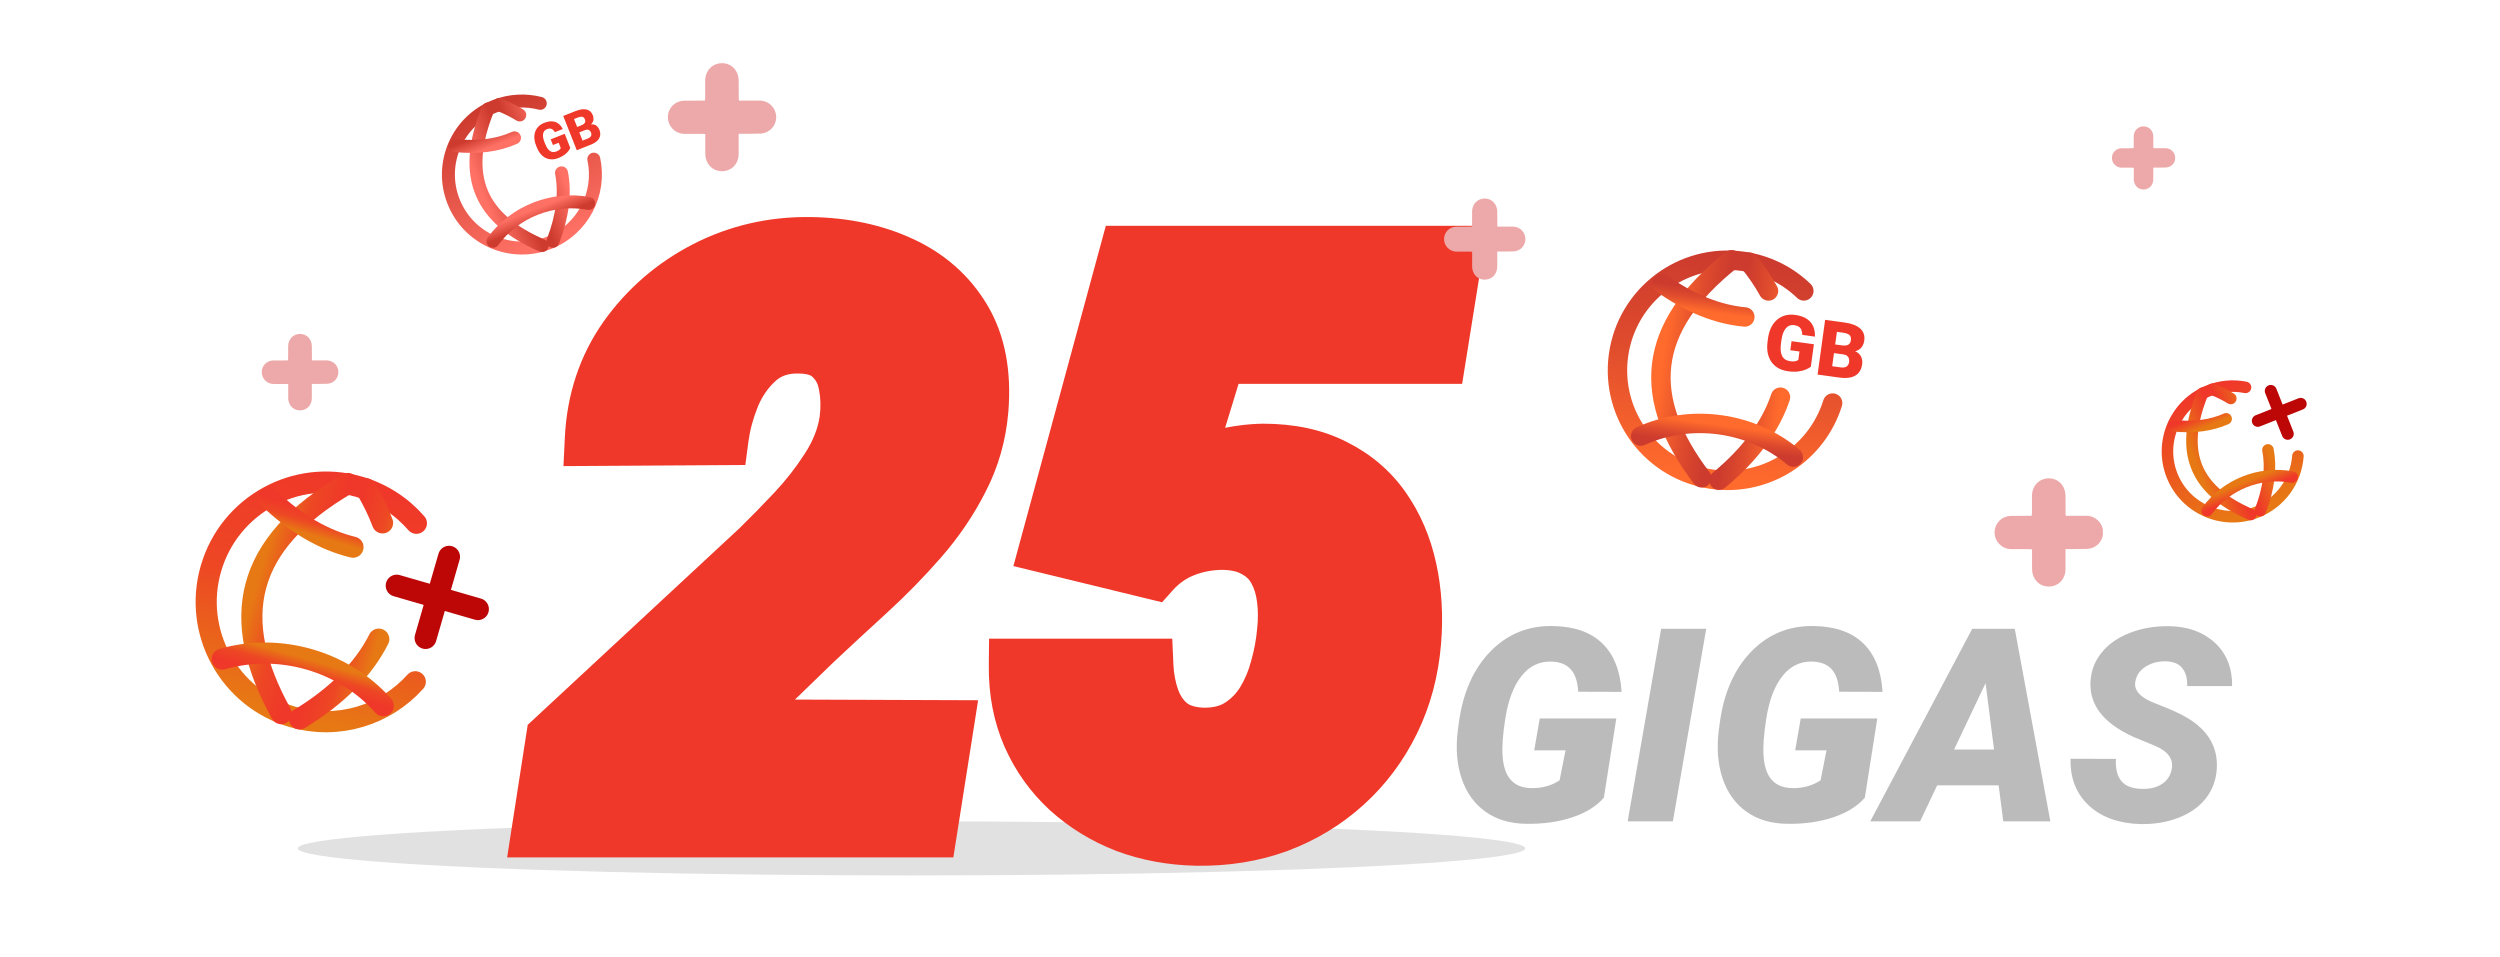 <svg width="277" height="106" viewBox="0 0 277 106" fill="none" xmlns="http://www.w3.org/2000/svg">
<g clip-path="url(#clip0_11_4972)">
<g filter="url(#filter0_f_11_4972)">
<ellipse cx="101" cy="94" rx="68" ry="3" fill="#C4C4C4" fill-opacity="0.5"/>
</g>
<path d="M177.71 88.378C176.909 89.315 175.742 90.043 174.209 90.561C172.676 91.068 170.977 91.308 169.111 91.278C167.324 91.259 165.815 90.81 164.585 89.931C163.354 89.052 162.476 87.826 161.948 86.254C161.421 84.682 161.279 82.909 161.523 80.936L161.641 80.058C162.09 76.747 163.252 74.125 165.127 72.191C167.012 70.258 169.316 69.315 172.041 69.364C174.424 69.403 176.255 70.043 177.534 71.283C178.813 72.523 179.526 74.315 179.673 76.659L174.868 76.644C174.8 75.502 174.517 74.667 174.019 74.14C173.53 73.612 172.832 73.334 171.924 73.305C170.576 73.256 169.463 73.788 168.584 74.901C167.705 76.005 167.104 77.587 166.782 79.647C166.509 81.405 166.411 82.772 166.489 83.749C166.636 86.103 167.695 87.294 169.668 87.323C170.859 87.343 171.904 87.055 172.803 86.459L173.462 83.134H169.99L170.605 79.603H179.087L177.71 88.378ZM185.356 91H180.347L184.053 69.672H189.048L185.356 91ZM206.626 88.378C205.825 89.315 204.658 90.043 203.125 90.561C201.592 91.068 199.893 91.308 198.027 91.278C196.24 91.259 194.731 90.81 193.501 89.931C192.271 89.052 191.392 87.826 190.864 86.254C190.337 84.682 190.195 82.909 190.439 80.936L190.557 80.058C191.006 76.747 192.168 74.125 194.043 72.191C195.928 70.258 198.232 69.315 200.957 69.364C203.34 69.403 205.171 70.043 206.45 71.283C207.729 72.523 208.442 74.315 208.589 76.659L203.784 76.644C203.716 75.502 203.433 74.667 202.935 74.14C202.446 73.612 201.748 73.334 200.84 73.305C199.492 73.256 198.379 73.788 197.5 74.901C196.621 76.005 196.021 77.587 195.698 79.647C195.425 81.405 195.327 82.772 195.405 83.749C195.552 86.103 196.611 87.294 198.584 87.323C199.775 87.343 200.82 87.055 201.719 86.459L202.378 83.134H198.906L199.521 79.603H208.003L206.626 88.378ZM221.45 87.016H214.639L212.749 91H207.227L218.521 69.672H223.237L227.178 91H221.963L221.45 87.016ZM216.514 83.046H220.938L220 75.692L216.514 83.046ZM240.625 85.228C240.84 84.125 240.244 83.27 238.838 82.665L236.436 81.669C233.066 80.155 231.465 78.095 231.631 75.487C231.699 74.296 232.109 73.236 232.861 72.309C233.613 71.371 234.653 70.644 235.981 70.126C237.31 69.608 238.76 69.359 240.332 69.379C242.441 69.418 244.136 70.033 245.415 71.225C246.704 72.416 247.339 74.013 247.319 76.015H242.339C242.368 75.194 242.192 74.54 241.812 74.052C241.44 73.554 240.825 73.295 239.966 73.275C239.126 73.256 238.384 73.451 237.739 73.861C237.095 74.272 236.714 74.823 236.597 75.517C236.411 76.493 237.134 77.294 238.765 77.919C240.405 78.544 241.597 79.081 242.339 79.53C244.673 80.927 245.767 82.811 245.62 85.185C245.542 86.415 245.146 87.494 244.434 88.422C243.721 89.35 242.729 90.067 241.46 90.575C240.2 91.083 238.784 91.327 237.212 91.308C236.06 91.288 234.99 91.107 234.004 90.766C233.018 90.424 232.173 89.926 231.47 89.272C230.044 87.953 229.36 86.22 229.419 84.071L234.443 84.086C234.385 85.18 234.595 86.01 235.073 86.576C235.552 87.133 236.357 87.411 237.49 87.411C238.33 87.411 239.028 87.221 239.585 86.84C240.151 86.449 240.498 85.912 240.625 85.228Z" fill="#BBBBBB"/>
<path d="M104.868 80.574L103.066 92H59.692L61.274 81.805L84.038 60.667C85.269 59.466 86.587 58.118 87.993 56.624C89.399 55.13 90.644 53.533 91.728 51.834C92.842 50.105 93.53 48.348 93.794 46.56C93.97 45.213 93.94 43.924 93.706 42.693C93.501 41.463 92.988 40.452 92.168 39.661C91.377 38.841 90.19 38.416 88.608 38.387C86.792 38.328 85.269 38.826 84.038 39.881C82.837 40.935 81.899 42.254 81.226 43.836C80.581 45.418 80.156 46.985 79.951 48.538L65.581 48.626C65.786 44.378 67.031 40.628 69.316 37.376C71.631 34.124 74.575 31.575 78.149 29.73C81.753 27.884 85.635 26.99 89.795 27.049C93.574 27.107 96.943 27.825 99.902 29.202C102.891 30.579 105.19 32.615 106.802 35.31C108.413 38.006 109.058 41.36 108.735 45.374C108.501 48.157 107.769 50.735 106.538 53.108C105.337 55.481 103.828 57.708 102.012 59.788C100.225 61.839 98.306 63.802 96.255 65.677C94.233 67.522 92.285 69.324 90.41 71.082L80.698 80.486L104.868 80.574ZM127.72 63.392L115.986 60.535L124.819 28.016H161.294L159.448 39.529H135.015L131.104 52.317C132.393 51.497 133.813 50.911 135.366 50.56C136.919 50.179 138.442 49.974 139.937 49.944C143.013 49.944 145.664 50.516 147.891 51.658C150.117 52.772 151.919 54.31 153.296 56.273C154.673 58.235 155.64 60.491 156.196 63.04C156.753 65.589 156.914 68.269 156.68 71.082C156.416 74.305 155.625 77.264 154.307 79.959C152.988 82.654 151.245 84.983 149.077 86.946C146.909 88.909 144.419 90.418 141.606 91.473C138.794 92.498 135.776 92.981 132.554 92.923C129.771 92.864 127.163 92.381 124.731 91.473C122.329 90.535 120.205 89.231 118.359 87.561C116.514 85.862 115.078 83.856 114.053 81.541C113.027 79.197 112.529 76.605 112.559 73.763H127.017C127.075 75.081 127.31 76.311 127.72 77.454C128.13 78.597 128.774 79.534 129.653 80.267C130.562 80.97 131.763 81.351 133.257 81.409C134.839 81.439 136.172 81.116 137.256 80.442C138.34 79.769 139.233 78.875 139.937 77.762C140.64 76.619 141.167 75.374 141.519 74.026C141.899 72.679 142.148 71.36 142.266 70.071C142.412 68.782 142.412 67.552 142.266 66.38C142.119 65.179 141.797 64.124 141.299 63.216C140.801 62.278 140.068 61.546 139.102 61.019C138.164 60.462 136.963 60.169 135.498 60.14C134.004 60.14 132.583 60.403 131.235 60.931C129.888 61.458 128.716 62.278 127.72 63.392Z" fill="#EF3829"/>
<path d="M104.868 80.574L107.832 81.041L108.376 77.587L104.879 77.574L104.868 80.574ZM103.066 92V95H105.63L106.03 92.467L103.066 92ZM59.692 92L56.728 91.54L56.191 95H59.692V92ZM61.274 81.805L59.233 79.606L58.47 80.315L58.31 81.345L61.274 81.805ZM84.038 60.667L86.079 62.865L86.107 62.84L86.134 62.814L84.038 60.667ZM91.728 51.834L89.206 50.209L89.199 50.221L91.728 51.834ZM93.794 46.56L96.762 46.998L96.766 46.974L96.769 46.949L93.794 46.56ZM93.706 42.693L90.747 43.187L90.753 43.221L90.759 43.255L93.706 42.693ZM92.168 39.661L90.008 41.743L90.046 41.783L90.086 41.821L92.168 39.661ZM88.608 38.387L88.512 41.385L88.532 41.386L88.553 41.386L88.608 38.387ZM84.038 39.881L82.086 37.603L82.072 37.615L82.059 37.627L84.038 39.881ZM81.226 43.836L78.466 42.66L78.456 42.682L78.447 42.704L81.226 43.836ZM79.951 48.538L79.969 51.538L82.583 51.522L82.925 48.931L79.951 48.538ZM65.581 48.626L62.584 48.481L62.432 51.645L65.599 51.626L65.581 48.626ZM69.316 37.376L66.872 35.636L66.867 35.644L66.862 35.651L69.316 37.376ZM78.149 29.73L76.782 27.059L76.773 27.064L78.149 29.73ZM89.795 27.049L89.841 24.049L89.837 24.049L89.795 27.049ZM99.902 29.202L98.637 31.922L98.647 31.927L99.902 29.202ZM108.735 45.374L111.725 45.626L111.726 45.614L108.735 45.374ZM106.538 53.108L103.875 51.727L103.868 51.74L103.861 51.754L106.538 53.108ZM102.012 59.788L99.752 57.815L99.75 57.817L102.012 59.788ZM96.255 65.677L98.278 67.892L98.279 67.891L96.255 65.677ZM90.41 71.082L88.358 68.893L88.341 68.91L88.323 68.927L90.41 71.082ZM80.698 80.486L78.611 78.331L73.315 83.46L80.687 83.486L80.698 80.486ZM101.905 80.107L100.103 91.533L106.03 92.467L107.832 81.041L101.905 80.107ZM103.066 89H59.692V95H103.066V89ZM62.657 92.46L64.239 82.265L58.31 81.345L56.728 91.54L62.657 92.46ZM63.316 84.003L86.079 62.865L81.997 58.469L59.233 79.606L63.316 84.003ZM86.134 62.814C87.4 61.578 88.748 60.199 90.178 58.68L85.809 54.568C84.426 56.037 83.138 57.354 81.942 58.52L86.134 62.814ZM90.178 58.68C91.71 57.052 93.071 55.307 94.258 53.447L89.199 50.221C88.218 51.759 87.089 53.208 85.809 54.568L90.178 58.68ZM94.251 53.458C95.563 51.42 96.428 49.263 96.762 46.998L90.826 46.123C90.633 47.432 90.12 48.791 89.206 50.21L94.251 53.458ZM96.769 46.949C96.982 45.312 96.952 43.701 96.653 42.132L90.759 43.255C90.929 44.147 90.957 45.114 90.819 46.172L96.769 46.949ZM96.665 42.2C96.365 40.398 95.579 38.782 94.25 37.502L90.086 41.821C90.398 42.122 90.637 42.528 90.747 43.187L96.665 42.2ZM94.328 37.579C92.799 35.993 90.727 35.425 88.664 35.387L88.553 41.386C89.654 41.407 89.955 41.688 90.008 41.743L94.328 37.579ZM88.705 35.388C86.238 35.309 83.956 36 82.086 37.603L85.99 42.159C86.582 41.652 87.346 41.348 88.512 41.385L88.705 35.388ZM82.059 37.627C80.495 39 79.302 40.697 78.466 42.66L83.986 45.011C84.497 43.811 85.179 42.871 86.017 42.135L82.059 37.627ZM78.447 42.704C77.715 44.502 77.219 46.317 76.977 48.145L82.925 48.931C83.094 47.654 83.447 46.334 84.004 44.968L78.447 42.704ZM79.933 45.538L65.563 45.626L65.599 51.626L79.969 51.538L79.933 45.538ZM68.578 48.771C68.757 45.048 69.835 41.855 71.771 39.101L66.862 35.651C64.227 39.401 62.815 43.707 62.584 48.481L68.578 48.771ZM71.761 39.115C73.796 36.256 76.373 34.023 79.526 32.395L76.773 27.064C72.778 29.127 69.466 31.992 66.872 35.636L71.761 39.115ZM79.517 32.4C82.672 30.784 86.068 29.997 89.753 30.049L89.837 24.049C85.201 23.984 80.834 24.984 76.782 27.059L79.517 32.4ZM89.748 30.049C93.172 30.102 96.116 30.749 98.637 31.922L101.168 26.482C97.771 24.901 93.976 24.113 89.841 24.049L89.748 30.049ZM98.647 31.927C101.114 33.063 102.941 34.699 104.227 36.85L109.377 33.771C107.44 30.531 104.668 28.095 101.158 26.477L98.647 31.927ZM104.227 36.85C105.438 38.876 106.031 41.566 105.745 45.134L111.726 45.614C112.084 41.154 111.388 37.136 109.377 33.771L104.227 36.85ZM105.746 45.122C105.543 47.529 104.915 49.721 103.875 51.727L109.201 54.489C110.622 51.749 111.459 48.785 111.725 45.626L105.746 45.122ZM103.861 51.754C102.777 53.895 101.411 55.916 99.752 57.815L104.271 61.761C106.246 59.501 107.897 57.067 109.215 54.463L103.861 51.754ZM99.75 57.817C98.039 59.781 96.2 61.663 94.231 63.463L98.279 67.891C100.412 65.941 102.41 63.897 104.273 61.759L99.75 57.817ZM94.232 63.461C92.201 65.315 90.243 67.126 88.358 68.893L92.462 73.271C94.327 71.522 96.265 69.73 98.278 67.892L94.232 63.461ZM88.323 68.927L78.611 78.331L82.785 82.641L92.497 73.237L88.323 68.927ZM80.687 83.486L104.857 83.574L104.879 77.574L80.709 77.486L80.687 83.486ZM127.72 63.392L127.01 66.306L128.757 66.732L129.955 65.392L127.72 63.392ZM115.986 60.535L113.091 59.749L112.284 62.721L115.277 63.45L115.986 60.535ZM124.819 28.016V25.016H122.526L121.924 27.229L124.819 28.016ZM161.294 28.016L164.256 28.491L164.813 25.016H161.294V28.016ZM159.448 39.529V42.529H162.006L162.41 40.004L159.448 39.529ZM135.015 39.529V36.529H132.795L132.146 38.652L135.015 39.529ZM131.104 52.317L128.235 51.44L125.858 59.212L132.714 54.848L131.104 52.317ZM135.366 50.56L136.029 53.486L136.055 53.48L136.081 53.473L135.366 50.56ZM139.937 49.944V46.944H139.907L139.878 46.945L139.937 49.944ZM147.891 51.658L146.521 54.327L146.535 54.334L146.549 54.342L147.891 51.658ZM156.68 71.082L153.69 70.833L153.69 70.837L156.68 71.082ZM141.606 91.473L142.634 94.291L142.647 94.287L142.66 94.282L141.606 91.473ZM132.554 92.923L132.491 95.922L132.499 95.922L132.554 92.923ZM124.731 91.473L123.641 94.267L123.661 94.275L123.682 94.283L124.731 91.473ZM118.359 87.561L116.327 89.769L116.337 89.777L116.347 89.786L118.359 87.561ZM114.053 81.541L111.304 82.743L111.31 82.756L114.053 81.541ZM112.559 73.763V70.763H109.589L109.559 73.732L112.559 73.763ZM127.017 73.763L130.014 73.629L129.886 70.763H127.017V73.763ZM129.653 80.267L127.733 82.571L127.774 82.606L127.817 82.639L129.653 80.267ZM133.257 81.409L133.139 84.407L133.17 84.408L133.201 84.409L133.257 81.409ZM139.937 77.762L142.473 79.364L142.482 79.349L142.491 79.334L139.937 77.762ZM141.519 74.026L138.632 73.21L138.623 73.24L138.616 73.269L141.519 74.026ZM142.266 70.071L139.285 69.733L139.281 69.766L139.278 69.8L142.266 70.071ZM142.266 66.38L139.288 66.743L139.289 66.752L142.266 66.38ZM141.299 63.216L138.649 64.623L138.659 64.641L138.668 64.658L141.299 63.216ZM139.102 61.019L137.57 63.598L137.617 63.626L137.665 63.652L139.102 61.019ZM135.498 60.14L135.558 57.14L135.528 57.14H135.498V60.14ZM128.429 60.477L116.696 57.62L115.277 63.45L127.01 66.306L128.429 60.477ZM118.881 61.322L127.714 28.802L121.924 27.229L113.091 59.749L118.881 61.322ZM124.819 31.016H161.294V25.016H124.819V31.016ZM158.332 27.541L156.486 39.054L162.41 40.004L164.256 28.491L158.332 27.541ZM159.448 36.529H135.015V42.529H159.448V36.529ZM132.146 38.652L128.235 51.44L133.972 53.195L137.883 40.407L132.146 38.652ZM132.714 54.848C133.7 54.221 134.798 53.764 136.029 53.486L134.704 47.634C132.829 48.058 131.085 48.773 129.493 49.786L132.714 54.848ZM136.081 53.473C137.434 53.141 138.737 52.968 139.995 52.944L139.878 46.945C138.148 46.979 136.404 47.216 134.652 47.646L136.081 53.473ZM139.937 52.944C142.644 52.944 144.804 53.446 146.521 54.327L149.26 48.989C146.524 47.585 143.382 46.944 139.937 46.944V52.944ZM146.549 54.342C148.348 55.241 149.76 56.456 150.84 57.995L155.752 54.55C154.078 52.163 151.887 50.302 149.232 48.975L146.549 54.342ZM150.84 57.995C151.969 59.605 152.786 61.486 153.265 63.68L159.127 62.4C158.493 59.497 157.377 56.866 155.752 54.55L150.84 57.995ZM153.265 63.68C153.753 65.914 153.902 68.294 153.69 70.833L159.669 71.331C159.926 68.245 159.753 65.263 159.127 62.4L153.265 63.68ZM153.69 70.837C153.454 73.716 152.753 76.307 151.612 78.641L157.002 81.277C158.497 78.22 159.378 74.893 159.67 71.327L153.69 70.837ZM151.612 78.641C150.456 81.003 148.942 83.022 147.064 84.722L151.091 89.17C153.549 86.945 155.52 84.306 157.002 81.277L151.612 78.641ZM147.064 84.722C145.184 86.425 143.021 87.738 140.553 88.664L142.66 94.282C145.817 93.098 148.635 91.394 151.091 89.17L147.064 84.722ZM140.579 88.654C138.139 89.544 135.491 89.976 132.608 89.923L132.499 95.922C136.062 95.987 139.449 95.452 142.634 94.291L140.579 88.654ZM132.617 89.924C130.146 89.871 127.875 89.444 125.781 88.662L123.682 94.283C126.451 95.317 129.395 95.857 132.491 95.922L132.617 89.924ZM125.822 88.678C123.747 87.868 121.938 86.754 120.372 85.337L116.347 89.786C118.472 91.709 120.911 93.202 123.641 94.267L125.822 88.678ZM120.391 85.354C118.851 83.936 117.656 82.268 116.796 80.326L111.31 82.756C112.5 85.443 114.177 87.788 116.327 89.769L120.391 85.354ZM116.801 80.339C115.964 78.425 115.533 76.258 115.558 73.794L109.559 73.732C109.526 76.951 110.091 79.97 111.304 82.743L116.801 80.339ZM112.559 76.763H127.017V70.763H112.559V76.763ZM124.02 73.896C124.09 75.489 124.376 77.019 124.896 78.468L130.543 76.441C130.243 75.605 130.06 74.673 130.014 73.629L124.02 73.896ZM124.896 78.468C125.475 80.082 126.418 81.475 127.733 82.571L131.574 77.962C131.131 77.593 130.784 77.112 130.543 76.441L124.896 78.468ZM127.817 82.639C129.349 83.825 131.209 84.331 133.139 84.407L133.374 78.412C132.317 78.37 131.774 78.114 131.49 77.894L127.817 82.639ZM133.201 84.409C135.223 84.446 137.158 84.035 138.84 82.99L135.672 77.894C135.186 78.197 134.455 78.431 133.312 78.41L133.201 84.409ZM138.84 82.99C140.321 82.069 141.536 80.848 142.473 79.364L137.4 76.16C136.931 76.902 136.359 77.468 135.672 77.894L138.84 82.99ZM142.491 79.334C143.356 77.929 143.998 76.408 144.421 74.784L138.616 73.269C138.336 74.34 137.923 75.309 137.382 76.189L142.491 79.334ZM144.405 74.842C144.833 73.331 145.118 71.83 145.253 70.343L139.278 69.8C139.179 70.89 138.966 72.026 138.632 73.21L144.405 74.842ZM145.246 70.41C145.417 68.908 145.421 67.438 145.242 66.008L139.289 66.752C139.403 67.666 139.407 68.657 139.285 69.733L145.246 70.41ZM145.244 66.017C145.059 64.5 144.639 63.067 143.929 61.773L138.668 64.658C138.955 65.181 139.18 65.858 139.288 66.743L145.244 66.017ZM143.948 61.808C143.164 60.332 142 59.182 140.538 58.385L137.665 63.652C138.137 63.91 138.438 64.225 138.649 64.623L143.948 61.808ZM140.633 58.439C139.122 57.542 137.37 57.176 135.558 57.14L135.438 63.139C136.556 63.161 137.206 63.382 137.57 63.598L140.633 58.439ZM135.498 57.14C133.642 57.14 131.849 57.469 130.142 58.137L132.329 63.724C133.317 63.338 134.366 63.14 135.498 63.14V57.14ZM130.142 58.137C128.342 58.841 126.783 59.939 125.484 61.391L129.955 65.392C130.649 64.617 131.433 64.075 132.329 63.724L130.142 58.137Z" fill="#EF3829"/>
<path d="M203.056 44.66C201.318 50.254 195.743 53.934 189.749 53.109C183.076 52.191 178.412 46.037 179.33 39.365C180.249 32.692 186.402 28.027 193.075 28.946C195.731 29.311 198.069 30.507 199.864 32.234" stroke="url(#paint0_linear_11_4972)" stroke-width="2.152" stroke-linecap="round"/>
<path d="M190.459 53.207C193.925 50.346 196.203 47.234 197.276 44.007M193.785 29.044C194.637 30.1 195.359 31.167 195.951 32.238" stroke="url(#paint1_linear_11_4972)" stroke-width="2.152" stroke-linecap="round"/>
<path d="M188.54 52.943C181.898 44.195 182.256 36.41 191.866 28.78" stroke="url(#paint2_linear_11_4972)" stroke-width="2.152" stroke-linecap="round"/>
<path d="M198.705 50.649C194.074 46.729 187.308 45.797 181.79 48.321" stroke="url(#paint3_linear_11_4972)" stroke-width="2.152" stroke-linecap="round"/>
<path d="M184.118 31.406C187.223 33.604 190.293 34.842 193.328 35.121" stroke="url(#paint4_linear_11_4972)" stroke-width="2.152" stroke-linecap="round"/>
<path d="M200.981 38.144L200.639 40.634C200.52 40.734 200.345 40.834 200.114 40.935C199.885 41.034 199.603 41.107 199.269 41.154C198.934 41.202 198.549 41.195 198.113 41.135C197.71 41.08 197.354 40.966 197.044 40.793C196.735 40.617 196.479 40.388 196.277 40.106C196.079 39.821 195.941 39.488 195.863 39.107C195.789 38.723 195.784 38.296 195.849 37.824L195.895 37.486C195.96 37.014 196.082 36.604 196.26 36.255C196.438 35.906 196.66 35.623 196.924 35.405C197.192 35.184 197.492 35.03 197.824 34.943C198.158 34.856 198.514 34.838 198.892 34.89C199.45 34.967 199.892 35.118 200.217 35.344C200.543 35.567 200.774 35.847 200.912 36.183C201.05 36.516 201.111 36.887 201.094 37.298L199.69 37.105C199.69 36.901 199.661 36.725 199.602 36.575C199.547 36.423 199.453 36.301 199.321 36.21C199.19 36.115 199.012 36.053 198.787 36.022C198.612 35.998 198.447 36.013 198.293 36.068C198.141 36.124 198.004 36.221 197.883 36.36C197.763 36.496 197.659 36.674 197.572 36.894C197.488 37.114 197.425 37.377 197.383 37.683L197.336 38.028C197.294 38.331 197.282 38.599 197.301 38.834C197.322 39.069 197.374 39.27 197.456 39.437C197.541 39.601 197.658 39.733 197.809 39.833C197.962 39.931 198.15 39.995 198.372 40.025C198.527 40.047 198.662 40.052 198.777 40.043C198.892 40.03 198.988 40.01 199.065 39.98C199.146 39.949 199.208 39.918 199.252 39.887L199.382 38.946L198.366 38.806L198.504 37.803L200.981 38.144ZM204.218 39.264L202.656 39.049L202.779 38.09L204.045 38.264C204.273 38.296 204.458 38.296 204.601 38.264C204.744 38.23 204.854 38.168 204.928 38.076C205.006 37.985 205.055 37.864 205.076 37.715C205.099 37.542 205.087 37.399 205.037 37.285C204.988 37.171 204.897 37.08 204.765 37.014C204.636 36.945 204.463 36.896 204.246 36.866L203.53 36.768L202.851 41.702L201.389 41.501L202.224 35.438L204.402 35.738C204.776 35.789 205.106 35.87 205.391 35.98C205.676 36.087 205.912 36.224 206.098 36.391C206.287 36.559 206.421 36.756 206.501 36.981C206.58 37.205 206.6 37.458 206.561 37.741C206.527 37.988 206.443 38.212 206.307 38.414C206.172 38.617 205.972 38.769 205.706 38.871C205.443 38.97 205.099 38.994 204.674 38.941L204.218 39.264ZM203.804 41.834L201.947 41.578L202.602 40.522L203.959 40.709C204.159 40.737 204.323 40.728 204.451 40.684C204.582 40.637 204.681 40.565 204.747 40.47C204.817 40.372 204.861 40.259 204.879 40.132C204.9 39.976 204.892 39.838 204.855 39.717C204.821 39.596 204.753 39.498 204.65 39.421C204.548 39.342 204.404 39.29 204.218 39.264L202.989 39.095L203.129 38.138L204.599 38.341L204.888 38.771C205.296 38.81 205.608 38.911 205.826 39.074C206.047 39.237 206.194 39.433 206.267 39.661C206.341 39.889 206.361 40.119 206.329 40.352C206.275 40.749 206.143 41.069 205.934 41.312C205.728 41.555 205.447 41.72 205.09 41.807C204.733 41.894 204.304 41.902 203.804 41.834Z" fill="#EF3829"/>
<path d="M65.794 17.634C66.617 21.458 64.58 25.426 60.822 26.911C56.64 28.564 51.909 26.514 50.256 22.331C48.603 18.149 50.653 13.418 54.836 11.765C56.501 11.107 58.253 11.035 59.863 11.452" stroke="url(#paint5_linear_11_4972)" stroke-width="1.437" stroke-linecap="round"/>
<path d="M61.268 26.735C62.346 23.935 62.651 21.377 62.217 19.149M55.281 11.589C56.123 11.924 56.893 12.308 57.588 12.737" stroke="url(#paint6_linear_11_4972)" stroke-width="1.437" stroke-linecap="round"/>
<path d="M60.066 27.211C53.334 24.299 50.99 19.653 54.079 12.064" stroke="url(#paint7_linear_11_4972)" stroke-width="1.437" stroke-linecap="round"/>
<path d="M65.226 22.544C61.247 21.782 57.006 23.458 54.623 26.735" stroke="url(#paint8_linear_11_4972)" stroke-width="1.437" stroke-linecap="round"/>
<path d="M50.433 16.132C52.959 16.392 55.151 16.106 57.008 15.274" stroke="url(#paint9_linear_11_4972)" stroke-width="1.437" stroke-linecap="round"/>
<path d="M62.569 14.826L63.186 16.387C63.15 16.484 63.081 16.6 62.98 16.735C62.879 16.867 62.739 17.002 62.56 17.139C62.381 17.276 62.154 17.399 61.881 17.507C61.629 17.607 61.384 17.657 61.147 17.658C60.91 17.657 60.686 17.608 60.476 17.51C60.267 17.409 60.078 17.261 59.908 17.065C59.739 16.866 59.596 16.619 59.479 16.323L59.395 16.111C59.278 15.816 59.214 15.537 59.204 15.275C59.193 15.014 59.229 14.777 59.311 14.563C59.395 14.347 59.519 14.159 59.683 13.999C59.849 13.839 60.05 13.712 60.287 13.619C60.637 13.481 60.944 13.424 61.207 13.449C61.469 13.472 61.696 13.558 61.886 13.708C62.075 13.857 62.233 14.053 62.357 14.298L61.478 14.645C61.411 14.527 61.336 14.434 61.252 14.366C61.17 14.296 61.076 14.256 60.969 14.246C60.862 14.234 60.738 14.256 60.597 14.311C60.487 14.355 60.397 14.418 60.325 14.5C60.255 14.582 60.207 14.684 60.182 14.804C60.157 14.923 60.155 15.06 60.176 15.217C60.2 15.373 60.249 15.546 60.325 15.738L60.41 15.954C60.486 16.144 60.567 16.304 60.654 16.434C60.744 16.564 60.84 16.664 60.942 16.734C61.045 16.802 61.157 16.84 61.277 16.849C61.398 16.856 61.529 16.831 61.668 16.776C61.765 16.738 61.846 16.697 61.909 16.654C61.972 16.609 62.021 16.565 62.057 16.523C62.093 16.478 62.12 16.44 62.135 16.408L61.902 15.818L61.265 16.07L61.016 15.44L62.569 14.826ZM64.819 14.417L63.84 14.804L63.598 14.206L64.391 13.892C64.534 13.836 64.642 13.775 64.715 13.71C64.787 13.643 64.83 13.571 64.843 13.493C64.858 13.415 64.847 13.329 64.81 13.235C64.768 13.127 64.713 13.048 64.647 12.997C64.581 12.947 64.499 12.924 64.4 12.929C64.302 12.931 64.185 12.959 64.05 13.013L63.601 13.191L64.823 16.284L63.907 16.646L62.405 12.845L63.77 12.306C64.005 12.213 64.223 12.152 64.425 12.122C64.626 12.091 64.808 12.094 64.971 12.13C65.136 12.165 65.279 12.236 65.399 12.341C65.518 12.445 65.613 12.585 65.683 12.763C65.744 12.918 65.769 13.076 65.756 13.238C65.744 13.4 65.677 13.554 65.556 13.7C65.436 13.845 65.243 13.971 64.978 14.08L64.819 14.417ZM65.421 16.047L64.257 16.508L64.291 15.679L65.142 15.343C65.268 15.293 65.36 15.235 65.42 15.167C65.481 15.096 65.515 15.023 65.522 14.945C65.531 14.865 65.52 14.785 65.488 14.705C65.45 14.608 65.4 14.53 65.338 14.472C65.279 14.412 65.207 14.378 65.122 14.367C65.037 14.354 64.936 14.371 64.819 14.417L64.049 14.722L63.817 14.119L64.738 13.755L65.047 13.911C65.297 13.8 65.512 13.756 65.692 13.779C65.874 13.802 66.024 13.867 66.141 13.976C66.259 14.085 66.346 14.212 66.404 14.358C66.503 14.607 66.531 14.836 66.489 15.046C66.449 15.255 66.339 15.443 66.16 15.611C65.981 15.778 65.734 15.924 65.421 16.047Z" fill="#EF3829"/>
<path d="M254.609 50.533C254.416 53.218 252.725 55.687 250.055 56.744C246.34 58.216 242.136 56.397 240.664 52.682C239.193 48.967 241.012 44.763 244.727 43.291C246.073 42.758 247.483 42.657 248.804 42.921" stroke="url(#paint10_linear_11_4972)" stroke-width="1.277" stroke-linecap="round"/>
<path d="M250.451 56.587C251.407 54.099 251.676 51.826 251.29 49.847M245.122 43.134C245.871 43.432 246.554 43.772 247.173 44.153" stroke="url(#paint11_linear_11_4972)" stroke-width="1.277" stroke-linecap="round"/>
<path d="M249.383 57.011C243.4 54.428 241.315 50.302 244.054 43.557" stroke="url(#paint12_linear_11_4972)" stroke-width="1.277" stroke-linecap="round"/>
<path d="M253.965 52.861C250.429 52.187 246.662 53.679 244.547 56.591" stroke="url(#paint13_linear_11_4972)" stroke-width="1.277" stroke-linecap="round"/>
<path d="M240.817 47.174C243.062 47.404 245.009 47.148 246.658 46.407" stroke="url(#paint14_linear_11_4972)" stroke-width="1.277" stroke-linecap="round"/>
<path d="M251.602 43.315L253.483 48.063" stroke="#BD0707" stroke-width="1.328" stroke-linecap="round"/>
<path d="M250.168 46.629L254.916 44.748" stroke="#BD0707" stroke-width="1.328" stroke-linecap="round"/>
<path d="M46.014 75.539C42.719 79.216 37.495 80.901 32.434 79.438C25.393 77.402 21.335 70.043 23.371 63.002C25.407 55.96 32.765 51.903 39.807 53.938C42.358 54.676 44.517 56.112 46.137 57.979" stroke="url(#paint15_linear_11_4972)" stroke-width="2.342" stroke-linecap="round"/>
<path d="M33.184 79.654C37.365 77.118 40.307 74.123 41.968 70.817M40.556 54.155C41.308 55.427 41.918 56.688 42.388 57.935" stroke="url(#paint16_linear_11_4972)" stroke-width="2.342" stroke-linecap="round"/>
<path d="M31.159 79.07C25.379 68.607 26.986 60.28 38.532 53.57" stroke="url(#paint17_linear_11_4972)" stroke-width="2.342" stroke-linecap="round"/>
<path d="M42.465 78.193C38.093 73.245 30.953 71.181 24.616 73.032" stroke="url(#paint18_linear_11_4972)" stroke-width="2.342" stroke-linecap="round"/>
<path d="M29.777 55.183C32.776 58.036 35.887 59.851 39.112 60.628" stroke="url(#paint19_linear_11_4972)" stroke-width="2.342" stroke-linecap="round"/>
<path d="M49.753 61.691L47.151 70.691" stroke="#BD0707" stroke-width="2.436" stroke-linecap="round"/>
<path d="M43.953 64.889L52.953 67.492" stroke="#BD0707" stroke-width="2.436" stroke-linecap="round"/>
<g clip-path="url(#clip1_11_4972)">
<path d="M228.857 60.836C228.857 61.621 228.868 62.364 228.857 63.097C228.836 64.318 227.88 65.135 226.702 64.966C225.81 64.838 225.173 64.063 225.152 63.086C225.141 62.354 225.152 61.632 225.152 60.867C225.014 60.857 224.907 60.846 224.791 60.846C224.132 60.846 223.464 60.857 222.805 60.846C221.786 60.814 221 59.986 221 58.988C221 57.99 221.797 57.173 222.816 57.162C223.559 57.151 224.302 57.151 225.035 57.151C225.045 57.151 225.056 57.141 225.12 57.12C225.13 57.013 225.141 56.886 225.141 56.769C225.141 56.143 225.13 55.527 225.141 54.901C225.173 53.807 225.948 53.011 226.988 53C228.04 52.989 228.836 53.796 228.857 54.911C228.868 55.612 228.857 56.313 228.868 57.013C228.868 57.035 228.878 57.066 228.9 57.151C229.271 57.151 229.664 57.151 230.057 57.151C230.439 57.151 230.821 57.141 231.214 57.151C232.223 57.173 233.019 57.99 233.019 58.988C233.019 59.997 232.223 60.804 231.203 60.814C230.428 60.846 229.675 60.836 228.857 60.836Z" fill="#EDA9A9"/>
</g>
<path d="M81.844 14.823C81.844 15.608 81.855 16.35 81.844 17.081C81.823 18.3 80.869 19.117 79.693 18.947C78.802 18.82 78.166 18.046 78.145 17.071C78.134 16.339 78.145 15.618 78.145 14.855C78.007 14.845 77.901 14.834 77.784 14.834C77.127 14.834 76.459 14.845 75.802 14.834C74.784 14.802 74 13.975 74 12.979C74 11.982 74.795 11.166 75.813 11.156C76.555 11.145 77.297 11.145 78.028 11.145C78.039 11.145 78.049 11.134 78.113 11.113C78.124 11.007 78.134 10.88 78.134 10.763C78.134 10.138 78.124 9.523 78.134 8.898C78.166 7.806 78.94 7.011 79.979 7C81.028 6.989 81.823 7.795 81.844 8.908C81.855 9.608 81.844 10.307 81.855 11.007C81.855 11.028 81.866 11.06 81.887 11.145C82.258 11.145 82.65 11.145 83.042 11.145C83.424 11.145 83.806 11.134 84.198 11.145C85.205 11.166 86 11.982 86 12.979C86 13.986 85.205 14.792 84.187 14.802C83.413 14.834 82.661 14.823 81.844 14.823Z" fill="#EDA9A9"/>
<g clip-path="url(#clip2_11_4972)">
<path d="M165.894 27.873C165.894 28.462 165.902 29.02 165.894 29.569C165.878 30.485 165.161 31.098 164.277 30.971C163.608 30.875 163.13 30.294 163.114 29.561C163.106 29.012 163.114 28.47 163.114 27.896C163.011 27.889 162.931 27.881 162.843 27.881C162.35 27.881 161.848 27.889 161.354 27.881C160.589 27.857 160 27.235 160 26.487C160 25.738 160.597 25.125 161.362 25.117C161.919 25.109 162.477 25.109 163.027 25.109C163.035 25.109 163.042 25.101 163.09 25.085C163.098 25.005 163.106 24.91 163.106 24.822C163.106 24.352 163.098 23.89 163.106 23.42C163.13 22.6 163.712 22.003 164.492 21.995C165.281 21.987 165.878 22.592 165.894 23.428C165.902 23.954 165.894 24.48 165.902 25.005C165.902 25.021 165.91 25.045 165.926 25.109C166.204 25.109 166.499 25.109 166.794 25.109C167.081 25.109 167.367 25.101 167.662 25.109C168.419 25.125 169.016 25.738 169.016 26.487C169.016 27.243 168.419 27.849 167.654 27.857C167.073 27.881 166.507 27.873 165.894 27.873Z" fill="#EDA9A9"/>
</g>
<g clip-path="url(#clip3_11_4972)">
<path d="M238.584 18.572C238.584 19.03 238.59 19.464 238.584 19.891C238.572 20.604 238.014 21.081 237.327 20.982C236.806 20.907 236.435 20.455 236.422 19.885C236.416 19.458 236.422 19.036 236.422 18.59C236.342 18.584 236.28 18.578 236.212 18.578C235.827 18.578 235.437 18.584 235.053 18.578C234.458 18.559 234 18.076 234 17.494C234 16.912 234.465 16.435 235.059 16.428C235.493 16.422 235.927 16.422 236.354 16.422C236.36 16.422 236.366 16.416 236.404 16.404C236.41 16.342 236.416 16.267 236.416 16.199C236.416 15.834 236.41 15.474 236.416 15.109C236.435 14.471 236.887 14.006 237.494 14C238.107 13.994 238.572 14.465 238.584 15.115C238.59 15.524 238.584 15.933 238.59 16.342C238.59 16.354 238.596 16.373 238.609 16.422C238.826 16.422 239.055 16.422 239.284 16.422C239.507 16.422 239.73 16.416 239.959 16.422C240.548 16.435 241.012 16.912 241.012 17.494C241.012 18.082 240.548 18.553 239.953 18.559C239.501 18.578 239.061 18.572 238.584 18.572Z" fill="#EDA9A9"/>
</g>
<path d="M34.552 42.537C34.552 43.092 34.56 43.617 34.552 44.135C34.537 44.998 33.862 45.576 33.029 45.456C32.399 45.366 31.949 44.818 31.934 44.128C31.926 43.61 31.934 43.1 31.934 42.56C31.836 42.552 31.761 42.545 31.678 42.545C31.213 42.545 30.741 42.552 30.276 42.545C29.555 42.522 29 41.937 29 41.232C29 40.526 29.563 39.949 30.283 39.941C30.808 39.934 31.333 39.934 31.851 39.934C31.859 39.934 31.866 39.926 31.911 39.911C31.919 39.836 31.926 39.746 31.926 39.664C31.926 39.221 31.919 38.786 31.926 38.343C31.949 37.57 32.496 37.008 33.232 37C33.974 36.993 34.537 37.563 34.552 38.351C34.56 38.846 34.552 39.341 34.56 39.836C34.56 39.851 34.567 39.874 34.582 39.934C34.845 39.934 35.122 39.934 35.4 39.934C35.67 39.934 35.94 39.926 36.218 39.934C36.931 39.949 37.493 40.526 37.493 41.232C37.493 41.944 36.931 42.515 36.21 42.522C35.663 42.545 35.13 42.537 34.552 42.537Z" fill="#EDA9A9"/>
</g>
<defs>
<filter id="filter0_f_11_4972" x="23" y="81" width="156" height="26" filterUnits="userSpaceOnUse" color-interpolation-filters="sRGB">
<feFlood flood-opacity="0" result="BackgroundImageFix"/>
<feBlend mode="normal" in="SourceGraphic" in2="BackgroundImageFix" result="shape"/>
<feGaussianBlur stdDeviation="5" result="effect1_foregroundBlur_11_4972"/>
</filter>
<linearGradient id="paint0_linear_11_4972" x1="192.993" y1="28.935" x2="189.667" y2="53.098" gradientUnits="userSpaceOnUse">
<stop stop-color="#CD3B2E"/>
<stop offset="0.411" stop-color="#DD4A2D"/>
<stop offset="1" stop-color="#FF6B2C"/>
</linearGradient>
<linearGradient id="paint1_linear_11_4972" x1="192.122" y1="41.125" x2="197.57" y2="41.875" gradientUnits="userSpaceOnUse">
<stop stop-color="#CD3B2E"/>
<stop offset="0.411" stop-color="#DD4A2D"/>
<stop offset="1" stop-color="#FF6B2C"/>
</linearGradient>
<linearGradient id="paint2_linear_11_4972" x1="190.203" y1="40.861" x2="184.162" y2="40.03" gradientUnits="userSpaceOnUse">
<stop stop-color="#CD3B2E"/>
<stop offset="0.411" stop-color="#DD4A2D"/>
<stop offset="1" stop-color="#FF6B2C"/>
</linearGradient>
<linearGradient id="paint3_linear_11_4972" x1="190.248" y1="49.485" x2="190.58" y2="47.069" gradientUnits="userSpaceOnUse">
<stop stop-color="#CD3B2E"/>
<stop offset="0.411" stop-color="#DD4A2D"/>
<stop offset="1" stop-color="#FF6B2C"/>
</linearGradient>
<linearGradient id="paint4_linear_11_4972" x1="188.888" y1="32.063" x2="188.556" y2="34.479" gradientUnits="userSpaceOnUse">
<stop stop-color="#CD3B2E"/>
<stop offset="0.411" stop-color="#DD4A2D"/>
<stop offset="1" stop-color="#FF6B2C"/>
</linearGradient>
<linearGradient id="paint5_linear_11_4972" x1="54.785" y1="11.785" x2="60.771" y2="26.932" gradientUnits="userSpaceOnUse">
<stop stop-color="#CD3B2E"/>
<stop offset="1" stop-color="#FF7165"/>
</linearGradient>
<linearGradient id="paint6_linear_11_4972" x1="58.275" y1="19.162" x2="61.689" y2="17.812" gradientUnits="userSpaceOnUse">
<stop stop-color="#CD3B2E"/>
<stop offset="1" stop-color="#FF7165"/>
</linearGradient>
<linearGradient id="paint7_linear_11_4972" x1="57.072" y1="19.637" x2="53.286" y2="21.134" gradientUnits="userSpaceOnUse">
<stop stop-color="#CD3B2E"/>
<stop offset="1" stop-color="#FF7165"/>
</linearGradient>
<linearGradient id="paint8_linear_11_4972" x1="59.925" y1="24.639" x2="59.326" y2="23.125" gradientUnits="userSpaceOnUse">
<stop stop-color="#CD3B2E"/>
<stop offset="1" stop-color="#FF7165"/>
</linearGradient>
<linearGradient id="paint9_linear_11_4972" x1="53.423" y1="14.95" x2="54.021" y2="16.465" gradientUnits="userSpaceOnUse">
<stop stop-color="#CD3B2E"/>
<stop offset="1" stop-color="#FF7165"/>
</linearGradient>
<linearGradient id="paint10_linear_11_4972" x1="244.395" y1="43.422" x2="249.723" y2="56.876" gradientUnits="userSpaceOnUse">
<stop stop-color="#EF3829"/>
<stop offset="1" stop-color="#E77914"/>
</linearGradient>
<linearGradient id="paint11_linear_11_4972" x1="247.787" y1="49.861" x2="250.82" y2="48.66" gradientUnits="userSpaceOnUse">
<stop stop-color="#EF3829"/>
<stop offset="1" stop-color="#E77914"/>
</linearGradient>
<linearGradient id="paint12_linear_11_4972" x1="246.719" y1="50.284" x2="243.355" y2="51.616" gradientUnits="userSpaceOnUse">
<stop stop-color="#EF3829"/>
<stop offset="1" stop-color="#E77914"/>
</linearGradient>
<linearGradient id="paint13_linear_11_4972" x1="249.256" y1="54.726" x2="248.723" y2="53.381" gradientUnits="userSpaceOnUse">
<stop stop-color="#EF3829"/>
<stop offset="1" stop-color="#E77914"/>
</linearGradient>
<linearGradient id="paint14_linear_11_4972" x1="243.473" y1="46.122" x2="244.006" y2="47.468" gradientUnits="userSpaceOnUse">
<stop stop-color="#EF3829"/>
<stop offset="1" stop-color="#E77914"/>
</linearGradient>
<linearGradient id="paint15_linear_11_4972" x1="39.178" y1="53.757" x2="31.805" y2="79.256" gradientUnits="userSpaceOnUse">
<stop stop-color="#EF3829"/>
<stop offset="0.484" stop-color="#ED4724"/>
<stop offset="1" stop-color="#E77914"/>
</linearGradient>
<linearGradient id="paint16_linear_11_4972" x1="36.87" y1="66.905" x2="42.619" y2="68.567" gradientUnits="userSpaceOnUse">
<stop stop-color="#EF3829"/>
<stop offset="0.484" stop-color="#ED4724"/>
<stop offset="1" stop-color="#E77914"/>
</linearGradient>
<linearGradient id="paint17_linear_11_4972" x1="34.846" y1="66.32" x2="28.471" y2="64.477" gradientUnits="userSpaceOnUse">
<stop stop-color="#EF3829"/>
<stop offset="0.484" stop-color="#ED4724"/>
<stop offset="1" stop-color="#E77914"/>
</linearGradient>
<linearGradient id="paint18_linear_11_4972" x1="33.54" y1="75.613" x2="34.278" y2="73.063" gradientUnits="userSpaceOnUse">
<stop stop-color="#EF3829"/>
<stop offset="0.484" stop-color="#ED4724"/>
<stop offset="1" stop-color="#E77914"/>
</linearGradient>
<linearGradient id="paint19_linear_11_4972" x1="34.81" y1="56.638" x2="34.073" y2="59.188" gradientUnits="userSpaceOnUse">
<stop stop-color="#EF3829"/>
<stop offset="0.484" stop-color="#ED4724"/>
<stop offset="1" stop-color="#E77914"/>
</linearGradient>
<clipPath id="clip0_11_4972">
<rect width="277" height="105.82" fill="white"/>
</clipPath>
<clipPath id="clip1_11_4972">
<rect width="11.997" height="11.987" fill="white" transform="translate(221 53)"/>
</clipPath>
<clipPath id="clip2_11_4972">
<rect width="9" height="8.992" fill="white" transform="translate(160 21.995)"/>
</clipPath>
<clipPath id="clip3_11_4972">
<rect width="7" height="6.994" fill="white" transform="translate(234 14)"/>
</clipPath>
</defs>
</svg>
